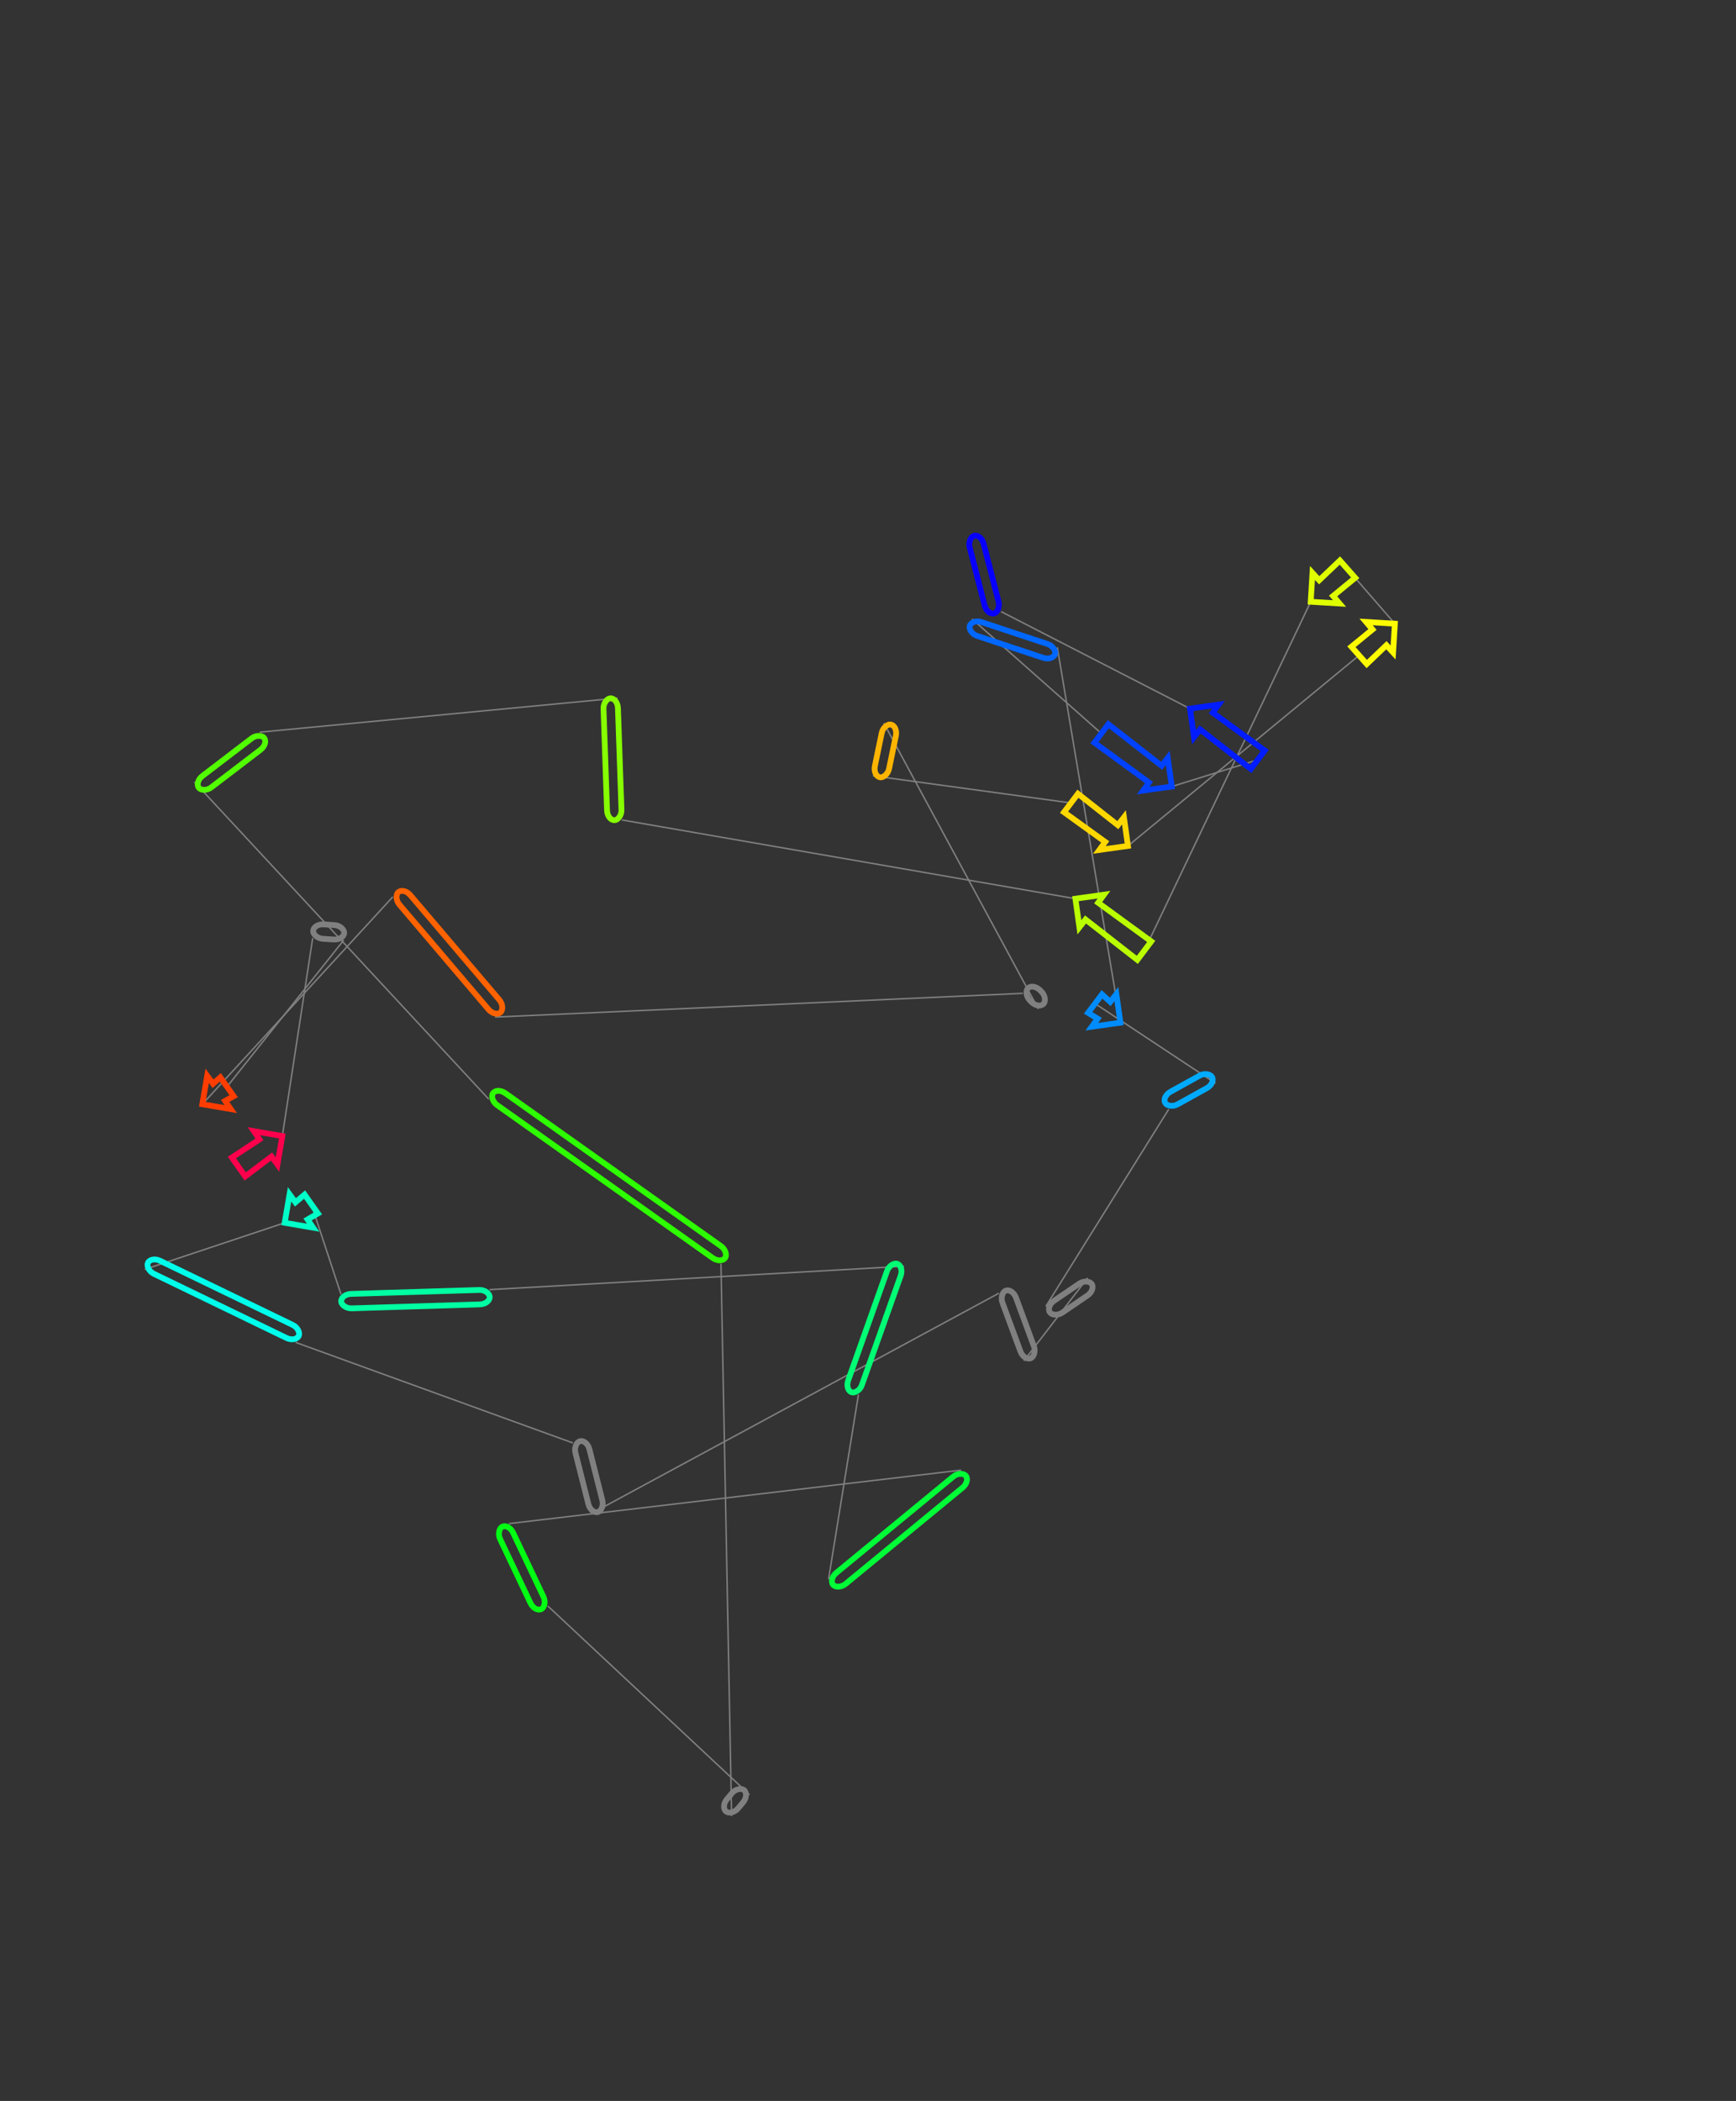 <?xml version="1.0" encoding="utf-8" ?>
<svg baseProfile="full" height="1454.854" version="1.1" width="1202.378" xmlns="http://www.w3.org/2000/svg" xmlns:ev="http://www.w3.org/2001/xml-events" xmlns:xlink="http://www.w3.org/1999/xlink"><rect width="100%" height="100%" fill="#333333" stroke="none"/><defs /><line style="stroke: grey; opacity: 2.0" x1="693.382" x2="824.211" y1="423.519" y2="490.716" /><line style="stroke: grey; opacity: 2.0" x1="871.163" x2="811.587" y1="526.114" y2="544.651" /><line style="stroke: grey; opacity: 2.0" x1="762.818" x2="673.234" y1="507.882" y2="428.617" /><line style="stroke: grey; opacity: 2.0" x1="732.293" x2="776" y1="448.203" y2="708.189" /><line style="stroke: grey; opacity: 2.0" x1="758.45" x2="841.899" y1="694.958" y2="750.159" /><line style="stroke: grey; opacity: 2.0" x1="809.466" x2="724.341" y1="768.125" y2="904.649" /><line style="stroke: grey; opacity: 2.0" x1="753.29" x2="709.154" y1="884.929" y2="942.297" /><line style="stroke: grey; opacity: 2.0" x1="691.872" x2="409.238" y1="895.486" y2="1048.285" /><line style="stroke: grey; opacity: 2.0" x1="396.823" x2="204.735" y1="999.214" y2="929.561" /><line style="stroke: grey; opacity: 2.0" x1="100.258" x2="197.175" y1="879.02" y2="846.747" /><line style="stroke: grey; opacity: 2.0" x1="215.572" x2="236.161" y1="833.747" y2="896.202" /><line style="stroke: grey; opacity: 2.0" x1="339.014" x2="626.163" y1="893.042" y2="876.824" /><line style="stroke: grey; opacity: 2.0" x1="594.561" x2="573.861" y1="965.781" y2="1093.576" /><line style="stroke: grey; opacity: 2.0" x1="665.71" x2="352.397" y1="1018.011" y2="1055.067" /><line style="stroke: grey; opacity: 2.0" x1="379.452" x2="519.11" y1="1112.121" y2="1242.746" /><line style="stroke: grey; opacity: 2.0" x1="506.731" x2="499.342" y1="1257.611" y2="875.144" /><line style="stroke: grey; opacity: 2.0" x1="338.527" x2="134.68" y1="761.142" y2="541.555" /><line style="stroke: grey; opacity: 2.0" x1="179.892" x2="427.754" y1="507.018" y2="483.387" /><line style="stroke: grey; opacity: 2.0" x1="430.677" x2="744.837" y1="567.785" y2="622.321" /><line style="stroke: grey; opacity: 2.0" x1="792.546" x2="907.82" y1="658.291" y2="416.702" /><line style="stroke: grey; opacity: 2.0" x1="933.337" x2="966.106" y1="394.128" y2="431.894" /><line style="stroke: grey; opacity: 2.0" x1="941.31" x2="781.235" y1="453.83" y2="585.778" /><line style="stroke: grey; opacity: 2.0" x1="741.775" x2="604.546" y1="556.028" y2="537.229" /><line style="stroke: grey; opacity: 2.0" x1="612.115" x2="719.194" y1="500.718" y2="698.708" /><line style="stroke: grey; opacity: 2.0" x1="708.395" x2="342.853" y1="687.854" y2="704.294" /><line style="stroke: grey; opacity: 2.0" x1="272.07" x2="140.116" y1="621.036" y2="764.64" /><line style="stroke: grey; opacity: 2.0" x1="157.224" x2="238.058" y1="752.55" y2="651.03" /><line style="stroke: grey; opacity: 2.0" x1="216.58" x2="195.54" y1="649.628" y2="786.688" /><rect height="10" rx="7" ry="45" style="stroke: #0700ff; stroke-width:4; stroke-linecap:round; fill-opacity:0; opacity:2.0" transform="rotate(-104.449 683.698 426.014)" width="55.482" x="683.698" y="426.014" /><polygon points="839.967,493.498 875.979,519.726 866.347,532.502 831.221,505.098 826.99,510.522 824.211,490.716 844.017,487.937" style="stroke: #001cff; stroke-width:4; stroke-linecap:round; fill-opacity:0; opacity:2.0" /><polygon points="795.831,541.869 758.002,514.27 767.634,501.494 804.577,530.269 808.809,524.845 811.587,544.651 791.781,547.43" style="stroke: #0042ff; stroke-width:4; stroke-linecap:round; fill-opacity:0; opacity:2.0" /><rect height="10" rx="7" ry="45" style="stroke: #0067ff; stroke-width:4; stroke-linecap:round; fill-opacity:0; opacity:2.0" transform="rotate(-161.652 729.145 457.695)" width="62.221" x="729.145" y="457.695" /><polygon points="760.243,705.407 753.634,701.345 763.266,688.57 768.989,693.806 773.221,688.383 776,708.189 756.194,710.967" style="stroke: #008bff; stroke-width:4; stroke-linecap:round; fill-opacity:0; opacity:2.0" /><rect height="10" rx="7" ry="45" style="stroke: #00abff; stroke-width:4; stroke-linecap:round; fill-opacity:0; opacity:2.0" transform="rotate(-28.983 804.62 759.377)" width="37.077" x="804.62" y="759.377" /><rect height="10" rx="7" ry="45" style="stroke: grey; stroke-width:4; stroke-linecap:round; fill-opacity:0; opacity:2.0" transform="rotate(-214.263 758.92 893.194)" width="35.028" x="758.92" y="893.194" /><rect height="10" rx="7" ry="45" style="stroke: grey; stroke-width:4; stroke-linecap:round; fill-opacity:0; opacity:2.0" transform="rotate(69.736 701.253 892.023)" width="49.899" x="701.253" y="892.023" /><rect height="10" rx="7" ry="45" style="stroke: grey; stroke-width:4; stroke-linecap:round; fill-opacity:0; opacity:2.0" transform="rotate(75.802 406.518 996.762)" width="50.617" x="406.518" y="996.762" /><rect height="10" rx="7" ry="45" style="stroke: #00ffeb; stroke-width:4; stroke-linecap:round; fill-opacity:0; opacity:2.0" transform="rotate(25.815 104.613 870.018)" width="116.06" x="104.613" y="870.018" /><polygon points="204.626,832.588 210.955,827.214 220.189,840.28 213.01,844.452 216.886,850.135 197.175,846.747 200.563,827.036" style="stroke: #00ffc8; stroke-width:4; stroke-linecap:round; fill-opacity:0; opacity:2.0" /><rect height="10" rx="7" ry="45" style="stroke: #00ffa2; stroke-width:4; stroke-linecap:round; fill-opacity:0; opacity:2.0" transform="rotate(-181.76 339.321 903.037)" width="102.902" x="339.321" y="903.037" /><rect height="10" rx="7" ry="45" style="stroke: #00ff74; stroke-width:4; stroke-linecap:round; fill-opacity:0; opacity:2.0" transform="rotate(-70.442 585.137 962.433)" width="94.403" x="585.137" y="962.433" /><rect height="10" rx="7" ry="45" style="stroke: #00ff37; stroke-width:4; stroke-linecap:round; fill-opacity:0; opacity:2.0" transform="rotate(-219.444 672.064 1025.734)" width="118.938" x="672.064" y="1025.734" /><rect height="10" rx="7" ry="45" style="stroke: #00ff12; stroke-width:4; stroke-linecap:round; fill-opacity:0; opacity:2.0" transform="rotate(-115.37 370.416 1116.405)" width="63.143" x="370.416" y="1116.405" /><rect height="10" rx="7" ry="45" style="stroke: grey; stroke-width:4; stroke-linecap:round; fill-opacity:0; opacity:2.0" transform="rotate(-50.214 499.047 1251.212)" width="19.345" x="499.047" y="1251.212" /><rect height="10" rx="7" ry="45" style="stroke: #2dff00; stroke-width:4; stroke-linecap:round; fill-opacity:0; opacity:2.0" transform="rotate(35.333 344.31 752.984)" width="197.124" x="344.31" y="752.984" /><rect height="10" rx="7" ry="45" style="stroke: #52ff00; stroke-width:4; stroke-linecap:round; fill-opacity:0; opacity:2.0" transform="rotate(-217.376 185.962 514.965)" width="56.894" x="185.962" y="514.965" /><rect height="10" rx="7" ry="45" style="stroke: #86ff00; stroke-width:4; stroke-linecap:round; fill-opacity:0; opacity:2.0" transform="rotate(-91.983 420.683 568.131)" width="84.449" x="420.683" y="568.131" /><polygon points="760.594,625.103 797.362,651.903 787.73,664.678 751.848,636.704 747.616,642.127 744.837,622.321 764.643,619.543" style="stroke: #baff00; stroke-width:4; stroke-linecap:round; fill-opacity:0; opacity:2.0" /><polygon points="913.685,401.816 928.036,388.136 938.638,400.12 923.311,412.696 927.783,417.923 907.82,416.702 909.042,396.739" style="stroke: #dfff00; stroke-width:4; stroke-linecap:round; fill-opacity:0; opacity:2.0" /><polygon points="960.241,446.78 946.611,459.822 936.009,447.838 950.615,435.9 946.143,430.672 966.106,431.894 964.884,451.856" style="stroke: #fffb00; stroke-width:4; stroke-linecap:round; fill-opacity:0; opacity:2.0" /><polygon points="765.478,582.996 736.959,562.416 746.591,549.64 774.224,571.396 778.456,565.972 781.235,585.778 761.429,588.557" style="stroke: #ffd800; stroke-width:4; stroke-linecap:round; fill-opacity:0; opacity:2.0" /><rect height="10" rx="7" ry="45" style="stroke: #ffb500; stroke-width:4; stroke-linecap:round; fill-opacity:0; opacity:2.0" transform="rotate(-258.288 621.907 502.748)" width="37.287" x="621.907" y="502.748" /><rect height="10" rx="7" ry="45" style="stroke: grey; stroke-width:4; stroke-linecap:round; fill-opacity:0; opacity:2.0" transform="rotate(45.146 715.484 680.801)" width="15.311" x="715.484" y="680.801" /><rect height="10" rx="7" ry="45" style="stroke: #ff6200; stroke-width:4; stroke-linecap:round; fill-opacity:0; opacity:2.0" transform="rotate(49.63 279.688 614.559)" width="109.28" x="279.688" y="614.559" /><polygon points="147.566,750.48 152.607,746.016 161.841,759.083 155.95,762.344 159.827,768.027 140.116,764.64 143.503,744.929" style="stroke: #ff3d00; stroke-width:4; stroke-linecap:round; fill-opacity:0; opacity:2.0" /><rect height="10" rx="7" ry="45" style="stroke: grey; stroke-width:4; stroke-linecap:round; fill-opacity:0; opacity:2.0" transform="rotate(3.735 217.231 639.649)" width="21.524" x="217.231" y="639.649" /><polygon points="188.09,800.847 169.851,814.638 160.617,801.572 179.705,788.983 175.829,783.3 195.54,786.688 192.152,806.399" style="stroke: #ff004d; stroke-width:4; stroke-linecap:round; fill-opacity:0; opacity:2.0" /></svg>